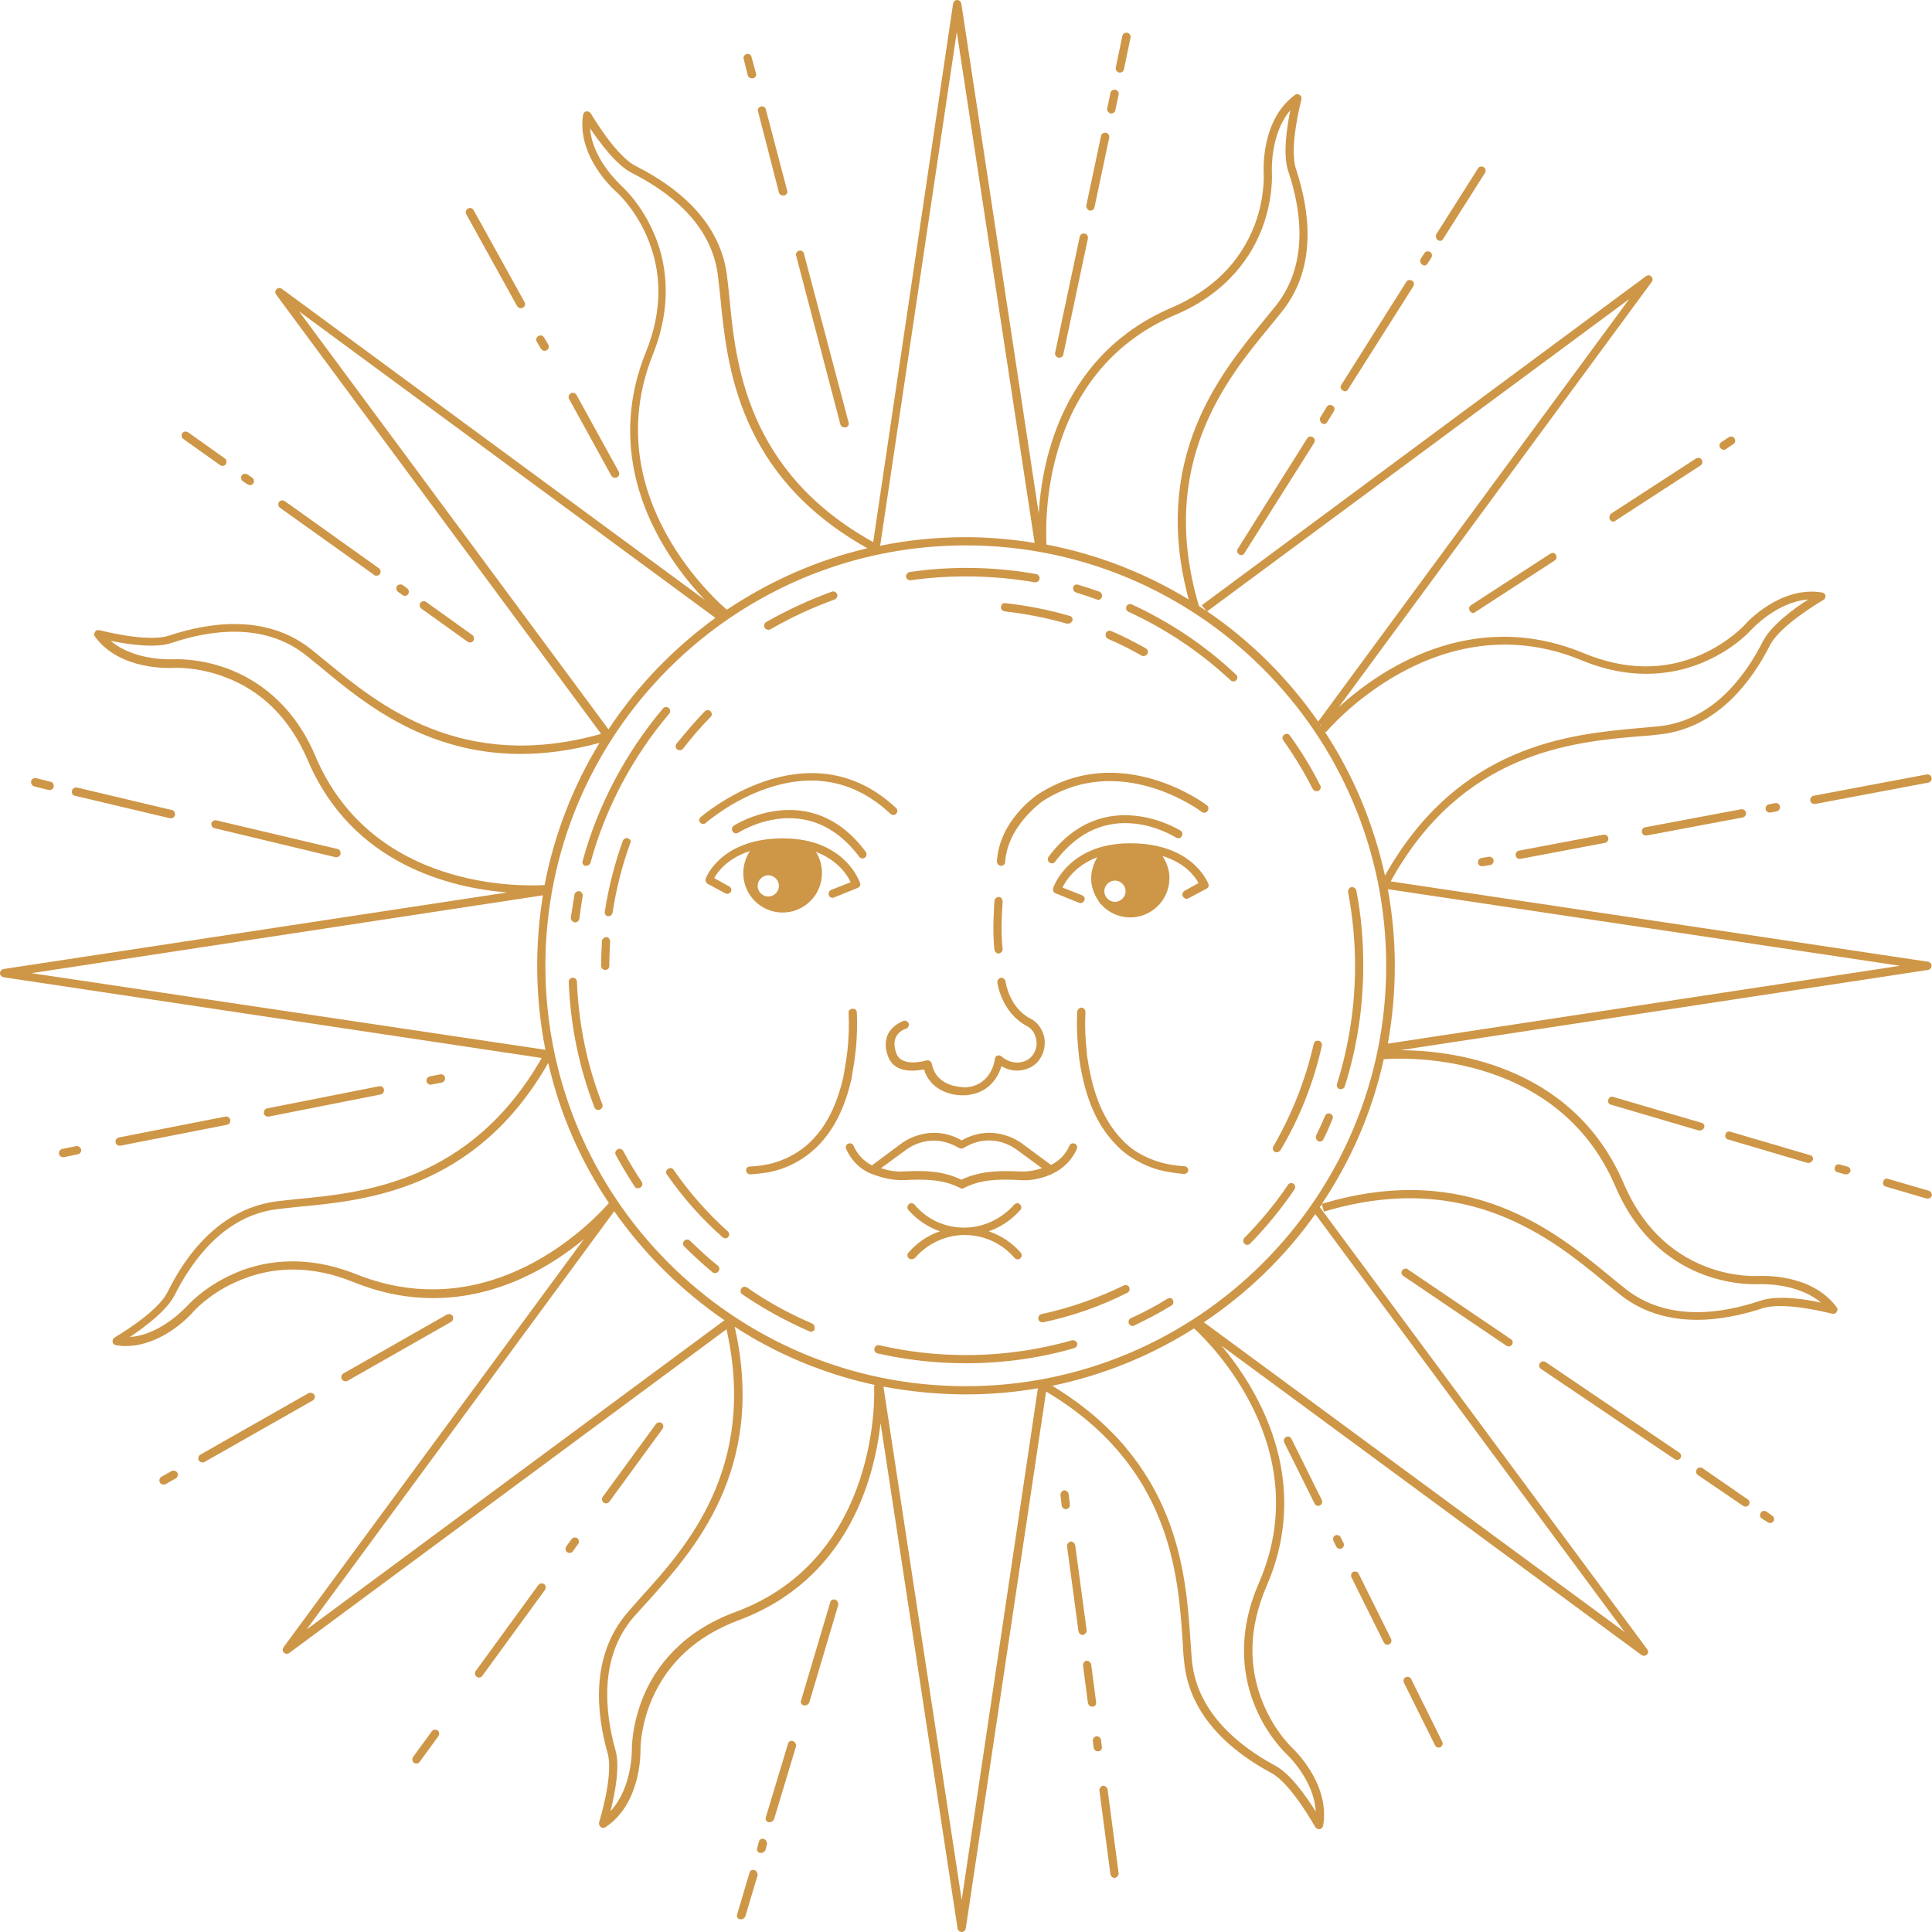 <?xml version="1.0" encoding="UTF-8" standalone="no"?><svg xmlns="http://www.w3.org/2000/svg" xmlns:xlink="http://www.w3.org/1999/xlink" fill="#000000" height="471.5" preserveAspectRatio="xMidYMid meet" version="1" viewBox="0.0 0.0 471.5 471.5" width="471.5" zoomAndPan="magnify"><g id="change1_1"><path d="M326.3,264.5c2.9-9.3,4.4-18.9,4.4-28.8c0-6.1-0.6-12.1-1.7-18c-0.1-0.5,0.3-1.1,0.8-1.2 c0.5-0.1,1.1,0.3,1.2,0.8c1.2,6,1.7,12.2,1.7,18.4c0,10-1.5,19.9-4.5,29.4c-0.1,0.4-0.5,0.7-1,0.7c-0.1,0-0.2,0-0.3,0 C326.4,265.6,326.1,265,326.3,264.5z M320.4,192.6c0.2,0.3,0.5,0.5,0.9,0.5c0.2,0,0.3,0,0.5-0.1c0.5-0.3,0.7-0.9,0.4-1.3 c-2.1-4.2-4.6-8.3-7.4-12.2c-0.3-0.4-0.9-0.6-1.4-0.2c-0.4,0.3-0.6,0.9-0.2,1.4C315.9,184.5,318.3,188.5,320.4,192.6z M276.2,147.5 c-0.5-0.2-1.1,0-1.3,0.5c-0.2,0.5,0,1.1,0.5,1.3c9.1,4.2,17.5,9.8,24.9,16.7c0.2,0.2,0.4,0.3,0.7,0.3c0.3,0,0.5-0.1,0.7-0.3 c0.4-0.4,0.4-1-0.1-1.4C294.1,157.5,285.5,151.8,276.2,147.5z M262.6,144.6c1.7,0.5,3.4,1.1,5.1,1.7c0.1,0,0.2,0.1,0.3,0.1 c0.4,0,0.8-0.3,0.9-0.7c0.2-0.5-0.1-1.1-0.6-1.3c-1.7-0.6-3.5-1.2-5.2-1.7c-0.5-0.2-1.1,0.1-1.2,0.7 C261.8,143.9,262.1,144.4,262.6,144.6z M222.3,141.6c10-1.4,20.3-1.2,30.2,0.5c0.1,0,0.1,0,0.2,0c0.5,0,0.9-0.3,1-0.8 c0.1-0.5-0.3-1.1-0.8-1.2c-10.1-1.8-20.7-2-30.9-0.5c-0.5,0.1-0.9,0.6-0.9,1.1C221.2,141.3,221.7,141.7,222.3,141.6z M187.5,153.7 c0.2,0,0.3,0,0.5-0.1c5-2.9,10.2-5.3,15.7-7.3c0.5-0.2,0.8-0.8,0.6-1.3c-0.2-0.5-0.8-0.8-1.3-0.6c-5.5,2-10.9,4.5-16,7.4 c-0.5,0.3-0.6,0.9-0.4,1.4C186.8,153.5,187.2,153.7,187.5,153.7z M142.8,211.3c0.1,0,0.2,0,0.3,0c0.4,0,0.8-0.3,1-0.7 c3.6-13.3,10.3-25.9,19.2-36.4c0.4-0.4,0.3-1.1-0.1-1.4c-0.4-0.4-1.1-0.3-1.4,0.1c-9.1,10.8-15.9,23.6-19.6,37.2 C142,210.6,142.3,211.2,142.8,211.3z M140.3,225.1c0,0,0.1,0,0.1,0c0.5,0,0.9-0.4,1-0.9c0.2-1.8,0.5-3.7,0.8-5.5 c0.1-0.5-0.3-1.1-0.8-1.2c-0.5-0.1-1.1,0.3-1.2,0.8c-0.3,1.9-0.6,3.8-0.9,5.7C139.3,224.5,139.7,225,140.3,225.1z M140.8,239.6 c0-0.6-0.5-1-1-1c-0.6,0-1,0.5-1,1c0.4,10.6,2.5,20.9,6.3,30.7c0.2,0.4,0.5,0.6,0.9,0.6c0.1,0,0.2,0,0.4-0.1 c0.5-0.2,0.8-0.8,0.6-1.3C143.3,260.1,141.2,249.9,140.8,239.6z M152.1,280.9c-0.3-0.5-0.9-0.7-1.4-0.4c-0.5,0.3-0.7,0.9-0.4,1.4 c1.4,2.6,3,5.2,4.6,7.7c0.2,0.3,0.5,0.4,0.8,0.4c0.2,0,0.4-0.1,0.6-0.2c0.5-0.3,0.6-0.9,0.3-1.4C155,286,153.5,283.5,152.1,280.9z M168.4,302.8c-0.4-0.4-1-0.4-1.4,0s-0.4,1,0,1.4c2.2,2.2,4.5,4.3,6.9,6.3c0.2,0.2,0.4,0.2,0.6,0.2c0.3,0,0.6-0.1,0.8-0.4 c0.4-0.4,0.3-1.1-0.1-1.4C172.8,307,170.6,304.9,168.4,302.8z M198.2,323c-5.6-2.4-10.9-5.3-15.9-8.8c-0.5-0.3-1.1-0.2-1.4,0.3 c-0.3,0.5-0.2,1.1,0.3,1.4c5.1,3.5,10.6,6.5,16.3,9c0.1,0.1,0.3,0.1,0.4,0.1c0.4,0,0.8-0.2,0.9-0.6 C198.9,323.8,198.7,323.2,198.2,323z M261.6,327.1c-8.4,2.4-17.1,3.6-25.9,3.6c-7.1,0-14.2-0.8-21.1-2.4c-0.5-0.1-1.1,0.2-1.2,0.8 c-0.1,0.5,0.2,1.1,0.8,1.2c7,1.6,14.3,2.4,21.5,2.4c9,0,17.9-1.2,26.5-3.7c0.5-0.2,0.8-0.7,0.7-1.2 C262.7,327.3,262.1,327,261.6,327.1z M285,316.9c-2.9,1.8-5.9,3.4-9,4.8c-0.5,0.2-0.7,0.8-0.5,1.3c0.2,0.4,0.5,0.6,0.9,0.6 c0.1,0,0.3,0,0.4-0.1c3.1-1.5,6.2-3.1,9.1-4.9c0.5-0.3,0.6-0.9,0.3-1.4C286.1,316.8,285.5,316.7,285,316.9z M315.7,288.9 c-0.5-0.3-1.1-0.2-1.4,0.3c-3.1,4.6-6.7,8.9-10.6,12.9c-0.4,0.4-0.4,1,0,1.4c0.2,0.2,0.4,0.3,0.7,0.3c0.3,0,0.5-0.1,0.7-0.3 c4-4.1,7.6-8.5,10.8-13.2C316.2,289.8,316.1,289.2,315.7,288.9z M321.7,278.5c0.1,0.1,0.3,0.1,0.4,0.1c0.4,0,0.7-0.2,0.9-0.6 c0.8-1.6,1.5-3.2,2.2-4.9c0.2-0.5,0-1.1-0.5-1.3c-0.5-0.2-1.1,0-1.3,0.5c-0.7,1.6-1.4,3.2-2.2,4.8 C321,277.6,321.2,278.2,321.7,278.5z M270.4,155.9c2.8,1.2,5.6,2.6,8.2,4.1c0.2,0.1,0.3,0.1,0.5,0.1c0.3,0,0.7-0.2,0.9-0.5 c0.3-0.5,0.1-1.1-0.4-1.4c-2.7-1.5-5.6-3-8.4-4.2c-0.5-0.2-1.1,0-1.3,0.5C269.7,155.1,269.9,155.7,270.4,155.9z M244.3,148.1 c-0.1,0.5,0.3,1,0.9,1.1c5.2,0.6,10.3,1.6,15.2,3c0.1,0,0.2,0,0.3,0c0.4,0,0.8-0.3,1-0.7c0.2-0.5-0.1-1.1-0.7-1.2 c-5.1-1.5-10.3-2.5-15.6-3.1C244.8,147.1,244.3,147.5,244.3,148.1z M165.9,183.1c0.3,0,0.6-0.1,0.8-0.4c2.1-2.7,4.3-5.3,6.7-7.7 c0.4-0.4,0.4-1,0-1.4c-0.4-0.4-1-0.4-1.4,0c-2.4,2.5-4.7,5.2-6.9,7.9c-0.3,0.4-0.3,1.1,0.2,1.4C165.5,183,165.7,183.1,165.9,183.1z M153.3,204.6c-0.5-0.2-1.1,0.1-1.3,0.6c-2,5.6-3.5,11.4-4.4,17.3c-0.1,0.5,0.3,1.1,0.8,1.1c0,0,0.1,0,0.1,0c0.5,0,0.9-0.4,1-0.9 c0.9-5.8,2.3-11.4,4.3-16.9C154.1,205.4,153.8,204.8,153.3,204.6z M148,228.7c-0.5,0-1,0.4-1.1,0.9c-0.1,2-0.2,4-0.2,6.1 c0,0.6,0.4,1,1,1s1-0.4,1-1c0-2,0.1-4,0.2-5.9C148.9,229.2,148.5,228.7,148,228.7z M164.4,285.5c-0.3-0.5-0.9-0.6-1.4-0.2 c-0.5,0.3-0.6,0.9-0.2,1.4c3.9,5.6,8.4,10.7,13.5,15.2c0.2,0.2,0.4,0.3,0.7,0.3c0.3,0,0.5-0.1,0.7-0.3c0.4-0.4,0.3-1-0.1-1.4 C172.6,296,168.2,291,164.4,285.5z M275.6,314.2c-0.2-0.5-0.8-0.7-1.3-0.5c-6.4,3.1-13.1,5.5-20.1,7c-0.5,0.1-0.9,0.6-0.8,1.2 c0.1,0.5,0.5,0.8,1,0.8c0.1,0,0.1,0,0.2,0c7.1-1.5,14-3.9,20.5-7.2C275.6,315.3,275.8,314.7,275.6,314.2z M311.1,281.1 c0.2,0.1,0.3,0.1,0.5,0.1c0.3,0,0.7-0.2,0.9-0.5c4.7-7.9,8.1-16.5,10.1-25.5c0.1-0.5-0.2-1.1-0.8-1.2s-1.1,0.2-1.2,0.8 c-2,8.8-5.3,17.1-9.8,24.9C310.5,280.2,310.6,280.8,311.1,281.1z M448.2,319c0.3,0.3,0.3,0.8,0,1.2c-0.2,0.4-0.7,0.5-1.1,0.4 c-0.1,0-11.6-3.1-17-1.3c-4.6,1.5-10.2,2.8-15.9,2.8c-6.3,0-12.8-1.5-18.5-5.9c-1.3-1-2.7-2.2-4.2-3.4 c-12.5-10.3-33.5-27.6-68.4-17.1l-0.5-1.8c-0.2,0.2-0.3,0.5-0.5,0.7L402,402.5c0.3,0.4,0.3,1-0.1,1.3c-0.2,0.2-0.5,0.3-0.7,0.3 c-0.2,0-0.4-0.1-0.6-0.2l-102.5-75.5c8.6,10.3,22.4,32.4,11,58.7c-4.3,10-4.6,19.6-0.8,28.7c2.8,6.8,7,10.7,7,10.7 c0.4,0.4,9.4,8.8,7.6,19.1c-0.1,0.4-0.4,0.7-0.8,0.8c-0.1,0-0.1,0-0.2,0c-0.4,0-0.7-0.2-0.9-0.5c-0.1-0.1-5.8-10.5-10.7-13.2 c-9-4.8-20-13.4-21.3-27.1c-0.2-1.6-0.3-3.5-0.4-5.4c-1.1-16-2.9-42.5-33.3-60.6l-19.6,131c-0.1,0.5-0.5,0.9-1,0.9c0,0,0,0,0,0 c-0.5,0-0.9-0.4-1-0.8l-18.8-123.4c-1.5,13.5-8,38.2-34.6,48.1c-10.2,3.8-17.3,10.3-21.2,19.3c-2.9,6.7-2.8,12.4-2.8,12.5 c0,0.5,0.2,12.9-8.5,18.7c-0.2,0.1-0.4,0.2-0.6,0.2c-0.2,0-0.4-0.1-0.6-0.2c-0.3-0.3-0.5-0.7-0.4-1.1c0-0.1,3.6-11.5,2.1-16.9 c-2.8-9.8-4.2-23.7,4.7-34.2c1.1-1.3,2.3-2.6,3.6-4.1c10.7-11.8,28.3-31.3,20.7-65.2l-106.7,79c-0.2,0.1-0.4,0.2-0.6,0.2 c-0.3,0-0.5-0.1-0.7-0.3c-0.4-0.3-0.4-0.9-0.1-1.3l73.3-99.6c-7.8,6.5-20.7,14.4-36.8,14.4c-6,0-12.5-1.1-19.4-3.9 c-10.1-4.1-19.8-4.1-28.8,0c-6.7,3-10.4,7.3-10.4,7.3c-0.3,0.4-7.3,8.3-16.5,8.3c-0.8,0-1.5-0.1-2.3-0.2c-0.4-0.1-0.8-0.4-0.8-0.8 c-0.1-0.4,0.1-0.8,0.5-1.1c0.1-0.1,10.4-6,12.9-11.1c8.2-16.5,18.9-21.1,26.5-22.1c1.6-0.2,3.5-0.4,5.4-0.6 c15.8-1.5,42.1-4.1,59.4-34.4L0.9,238.5c-0.5-0.1-0.9-0.5-0.9-1c0-0.5,0.4-0.9,0.8-1l123-18.7c-13.7-1.1-37.9-6.8-48.7-32.3 c-4.3-10-11.1-16.9-20.3-20.3c-6.9-2.6-12.5-2.2-12.5-2.2c-0.5,0-12.9,0.8-19.1-7.6c-0.3-0.3-0.3-0.8,0-1.2c0.2-0.4,0.7-0.5,1.1-0.4 c0.1,0,11.6,3.1,17,1.3c9.7-3.2,23.4-5.3,34.3,3.1c1.3,1,2.7,2.2,4.2,3.4c12.4,10.2,32.9,27.1,66.9,17.5L67.4,71.9 c-0.3-0.4-0.3-1,0.1-1.3c0.3-0.4,0.9-0.4,1.3-0.1L172,146.4c-8.5-8.9-25.9-31.8-14.4-60.4c4.1-10.1,4.1-19.7,0.1-28.7 c-3-6.7-7.3-10.5-7.3-10.5c-0.4-0.3-9.7-8.6-8.1-18.8c0.1-0.4,0.4-0.8,0.8-0.8c0.4-0.1,0.8,0.1,1.1,0.5c0.1,0.1,6,10.4,11.1,12.9 c9.1,4.6,20.3,12.8,22.1,26.5c0.2,1.6,0.4,3.5,0.6,5.4c1.5,16,4.1,42.6,35.1,59.8L232.6,0.9c0.1-0.5,0.5-0.9,1-0.9c0,0,0,0,0,0 c0.5,0,0.9,0.4,1,0.8l18.9,124.5c0.8-13.4,6-38.9,32.4-50.2c10-4.3,16.8-11.1,20.3-20.2c2.6-6.9,2.2-12.6,2.2-12.6 c0-0.5-0.8-12.9,7.6-19.1c0.3-0.3,0.8-0.3,1.2,0c0.4,0.2,0.5,0.7,0.4,1.1c0,0.1-3.1,11.6-1.3,17c3.2,9.7,5.3,23.4-3.1,34.3 c-1,1.3-2.2,2.7-3.4,4.2c-10.3,12.5-27.5,33.4-17.2,68.1c0.6,0.4,1.2,0.8,1.8,1.2l-1.1-1.4l108.4-80.3c0.4-0.3,1-0.3,1.3,0.1 c0.4,0.3,0.4,0.9,0.1,1.3l-76.4,103.8c9.4-8.6,32-24.7,59.8-13.2c10.1,4.2,19.8,4.3,28.8,0.3c6.7-3,10.5-7.2,10.5-7.2 c0.3-0.4,8.6-9.6,18.9-7.9c0.4,0.1,0.8,0.4,0.8,0.8s-0.1,0.8-0.5,1c-0.1,0.1-10.4,6-13,11c-4.6,9.1-13,20.2-26.7,21.8 c-1.6,0.2-3.5,0.4-5.4,0.5c-16.1,1.4-43.1,3.8-60.5,35.4l131.1,19.6c0.5,0.1,0.9,0.5,0.9,1s-0.4,0.9-0.8,1l-128.9,19.6 c11.1,0,41.9,2.8,54.6,32.6c4.3,10,11.1,16.8,20.2,20.3c6.9,2.6,12.6,2.2,12.6,2.2C429.6,311.4,442,310.6,448.2,319z M338.3,235.7 c0-56.6-46-102.6-102.6-102.6s-102.6,46-102.6,102.6c0,56.6,46,102.6,102.6,102.6S338.3,292.3,338.3,235.7z M322.3,177.1 c0,0,0.1-0.1,0.1-0.1l-0.3-0.3C322.2,176.8,322.2,177,322.3,177.1z M463.7,235.7l-125-18.7c1.1,6.1,1.7,12.3,1.7,18.7 c0,6.5-0.6,12.8-1.7,19L463.7,235.7z M338.3,214.9L338.3,214.9C338.3,214.9,338.3,214.9,338.3,214.9L338.3,214.9z M323.6,178.7 l-0.4-0.3c7,10.6,12,22.5,14.8,35.3c18-32.1,45.4-34.5,61.8-36c1.9-0.2,3.8-0.3,5.4-0.5c12.8-1.5,20.7-12.1,25.1-20.8 c2-3.8,7.5-7.9,11-10.1c-7.8,0.6-13.9,7.4-13.9,7.4c-0.2,0.2-4.1,4.6-11.2,7.7c-6.5,2.9-17.1,5.2-30.3-0.3 C350.6,146.6,323.8,178.4,323.6,178.7z M294.6,149.2c10.6,7.2,19.8,16.4,27.1,26.9L397.6,73L294.6,149.2z M255.4,132.9 c12.5,2.4,24.2,7,34.7,13.4c-9.3-34.4,7.8-55.2,18.1-67.8c1.2-1.5,2.4-2.9,3.4-4.2c7.9-10.2,5.9-23.3,2.8-32.5 c-1.4-4.1-0.3-10.9,0.5-14.9c-5,5.9-4.5,15-4.5,15.2c0,0.2,0.4,6.1-2.3,13.4c-2.5,6.7-8.3,15.9-21.4,21.4 C254.1,90.9,255.1,127.4,255.4,132.9z M214.8,133.2c6.7-1.4,13.7-2.1,20.9-2.1c5.7,0,11.3,0.5,16.8,1.4l-19-124.7L214.8,133.2z M177.4,148.8c10.3-6.9,21.9-12.1,34.3-15C180,116.1,177.4,89,175.8,72.6c-0.2-1.9-0.4-3.8-0.6-5.4c-1.6-12.8-12.3-20.6-21-25 c-3.8-1.9-7.9-7.5-10.2-10.9c0.6,7.8,7.5,13.8,7.5,13.9c0.2,0.2,4.6,4,7.8,11.1c3,6.5,5.3,17.1,0,30.3 C145.4,121.6,176.1,147.7,177.4,148.8z M73,76l75.5,102c7-10.6,15.9-19.8,26.1-27.2L73,76z M132.9,216c2.4-12.5,7-24.2,13.4-34.7 c-7,1.9-13.4,2.7-19.2,2.7c-23.3,0-38.5-12.6-48.5-20.9c-1.5-1.2-2.9-2.4-4.2-3.4c-10.2-7.9-23.3-5.9-32.5-2.8 c-4.1,1.4-10.9,0.3-14.9-0.5c5.9,5,15.1,4.5,15.2,4.5c0.2,0,6.1-0.4,13.4,2.3c6.7,2.5,15.9,8.3,21.4,21.4 C90.9,217.3,127.4,216.3,132.9,216z M7.7,237.5l125.4,18.7c-1.3-6.6-2-13.5-2-20.5c0-5.8,0.5-11.6,1.4-17.2L7.7,237.5z M148.6,293.6 c-6.9-10.3-12-21.8-14.8-34.2c-17.7,31-44.6,33.6-60.8,35.1c-1.9,0.2-3.8,0.4-5.4,0.6c-12.8,1.6-20.6,12.3-25,21 c-1.9,3.8-7.5,7.9-10.9,10.2c7.8-0.6,13.8-7.5,13.9-7.5c0.2-0.2,4-4.6,11.1-7.8c6.5-3,17.1-5.3,30.3,0 C119.7,324,144.2,298.6,148.6,293.6z M74.8,397.7l102-75.5c-10.5-7.2-19.6-16.2-26.9-26.6L74.8,397.7z M213.3,338.2l0.2,0l0-0.2 c-12.4-2.7-23.9-7.5-34.2-14.2c7.9,34.9-10.3,54.9-21.2,67c-1.3,1.4-2.5,2.8-3.6,4c-8.3,9.8-6.9,23-4.3,32.3 c1.2,4.1-0.2,10.9-1.2,14.9c5.3-5.7,5.2-14.8,5.2-14.9c0-0.2-0.1-6.1,2.9-13.3c2.8-6.6,9-15.5,22.4-20.4 C215.4,380.1,213.4,338.6,213.3,338.2z M253.3,338.8c-5.7,1-11.6,1.5-17.6,1.5c-6.9,0-13.6-0.7-20.1-1.9l19.1,125.3L253.3,338.8z M291.4,324.2c-10.4,6.6-22.1,11.4-34.6,14c30.7,18.6,32.6,45.6,33.7,61.8c0.1,1.9,0.3,3.8,0.4,5.4c1.3,12.8,11.8,20.9,20.3,25.5 c3.8,2,7.7,7.7,9.9,11.2c-0.4-7.8-7.1-14-7.2-14.1c-0.2-0.2-4.5-4.2-7.5-11.3c-2.8-6.6-4.9-17.2,0.8-30.3 C321.4,353.8,295.5,327.9,291.4,324.2z M321,296.3c-7.4,10.4-16.6,19.3-27.2,26.4l102.7,75.6L321,296.3z M444.4,317.9 c-5.9-5-15.1-4.5-15.2-4.5c-0.2,0-6.1,0.4-13.4-2.3c-6.7-2.5-15.9-8.3-21.5-21.4c-14.6-34.3-54.3-31.4-56.6-31.2 c-2.8,12.8-8,24.7-15.1,35.3c35.8-10.8,57.2,6.9,70.1,17.5c1.5,1.2,2.9,2.4,4.2,3.4c10.2,7.9,23.3,5.9,32.5,2.8 C433.6,316,440.4,317,444.4,317.9z M205.1,103.6c0.1,0.4,0.5,0.7,1,0.7c0.1,0,0.2,0,0.3,0c0.5-0.1,0.9-0.7,0.7-1.2l-10.9-41.2 c-0.1-0.5-0.7-0.9-1.2-0.7c-0.5,0.1-0.9,0.7-0.7,1.2L205.1,103.6z M190.1,47c0.1,0.4,0.5,0.7,1,0.7c0.1,0,0.2,0,0.3,0 c0.5-0.1,0.9-0.7,0.7-1.2l-5.2-19.8c-0.1-0.5-0.7-0.9-1.2-0.7c-0.5,0.1-0.9,0.7-0.7,1.2L190.1,47z M182.5,18.4 c0.1,0.4,0.5,0.7,1,0.7c0.1,0,0.2,0,0.3,0c0.5-0.1,0.9-0.7,0.7-1.2l-1.1-4c-0.1-0.5-0.7-0.9-1.2-0.7c-0.5,0.1-0.9,0.7-0.7,1.2 L182.5,18.4z M258.3,87.3c0.1,0,0.1,0,0.2,0c0.5,0,0.9-0.3,1-0.8l6-28.3c0.1-0.5-0.2-1.1-0.8-1.2c-0.5-0.1-1.1,0.2-1.2,0.8l-6,28.3 C257.4,86.6,257.7,87.1,258.3,87.3z M265.9,51.4c0.1,0,0.1,0,0.2,0c0.5,0,0.9-0.3,1-0.8l3.6-17c0.1-0.5-0.2-1.1-0.8-1.2 c-0.5-0.1-1.1,0.2-1.2,0.8l-3.6,17C265.1,50.7,265.4,51.2,265.9,51.4z M271,27.7c0.1,0,0.1,0,0.2,0c0.5,0,0.9-0.3,1-0.8l0.8-3.8 c0.1-0.5-0.2-1.1-0.8-1.2c-0.5-0.1-1.1,0.2-1.2,0.8l-0.8,3.8C270.1,27,270.5,27.5,271,27.7z M273.1,17.7c0.1,0,0.1,0,0.2,0 c0.5,0,0.9-0.3,1-0.8l1.6-7.7c0.1-0.5-0.2-1.1-0.8-1.2c-0.5-0.1-1.1,0.2-1.2,0.8l-1.6,7.7C272.2,17.1,272.6,17.6,273.1,17.7z M302.1,133.9c-0.3,0.5-0.2,1.1,0.3,1.4c0.2,0.1,0.4,0.2,0.5,0.2c0.3,0,0.7-0.2,0.8-0.5l17-26.9c0.3-0.5,0.2-1.1-0.3-1.4 c-0.5-0.3-1.1-0.2-1.4,0.3L302.1,133.9z M322.6,103.3c0.2,0.1,0.4,0.2,0.5,0.2c0.3,0,0.7-0.2,0.8-0.5l1.6-2.6 c0.3-0.5,0.2-1.1-0.3-1.4c-0.5-0.3-1.1-0.2-1.4,0.3l-1.6,2.6C322,102.4,322.2,103,322.6,103.3z M327.7,95.3c0.2,0.1,0.4,0.2,0.5,0.2 c0.3,0,0.7-0.2,0.8-0.5l15.9-25.1c0.3-0.5,0.2-1.1-0.3-1.4c-0.5-0.3-1.1-0.2-1.4,0.3L327.3,94C327,94.4,327.2,95,327.7,95.3z M347.1,64.6c0.2,0.1,0.4,0.2,0.5,0.2c0.3,0,0.7-0.2,0.8-0.5l0.9-1.4c0.3-0.5,0.2-1.1-0.3-1.4c-0.5-0.3-1.1-0.2-1.4,0.3l-0.9,1.4 C346.5,63.7,346.6,64.3,347.1,64.6z M350.9,58.6c0.2,0.1,0.4,0.2,0.5,0.2c0.3,0,0.7-0.2,0.8-0.5l10.2-16.1c0.3-0.5,0.2-1.1-0.3-1.4 c-0.5-0.3-1.1-0.2-1.4,0.3l-10.2,16.1C350.3,57.7,350.5,58.3,350.9,58.6z M378.4,135.1L359,147.7c-0.5,0.3-0.6,0.9-0.3,1.4 c0.2,0.3,0.5,0.5,0.8,0.5c0.2,0,0.4-0.1,0.5-0.2l19.4-12.6c0.5-0.3,0.6-0.9,0.3-1.4C379.5,134.9,378.9,134.8,378.4,135.1z M392.9,126.8c0.2,0.3,0.5,0.5,0.8,0.5c0.2,0,0.4-0.1,0.5-0.2l20.8-13.5c0.5-0.3,0.6-0.9,0.3-1.4c-0.3-0.5-0.9-0.6-1.4-0.3 l-20.8,13.5C392.8,125.8,392.6,126.4,392.9,126.8z M420.7,109.8c0.2,0,0.4-0.1,0.5-0.2l1.8-1.2c0.5-0.3,0.6-0.9,0.3-1.4 c-0.3-0.5-0.9-0.6-1.4-0.3l-1.8,1.2c-0.5,0.3-0.6,0.9-0.3,1.4C420.1,109.6,420.4,109.8,420.7,109.8z M361.5,209.4 c-0.5,0.1-0.9,0.6-0.8,1.2c0.1,0.5,0.5,0.8,1,0.8c0.1,0,0.1,0,0.2,0l1.8-0.3c0.5-0.1,0.9-0.6,0.8-1.2c-0.1-0.5-0.6-0.9-1.2-0.8 L361.5,209.4z M370.7,207.6c-0.5,0.1-0.9,0.6-0.8,1.2c0.1,0.5,0.5,0.8,1,0.8c0.1,0,0.1,0,0.2,0l20.6-3.9c0.5-0.1,0.9-0.6,0.8-1.2 c-0.1-0.5-0.6-0.9-1.2-0.8L370.7,207.6z M401.5,201.9c-0.5,0.1-0.9,0.6-0.8,1.2c0.1,0.5,0.5,0.8,1,0.8c0.1,0,0.1,0,0.2,0l23.4-4.4 c0.5-0.1,0.9-0.6,0.8-1.2c-0.1-0.5-0.6-0.9-1.2-0.8L401.5,201.9z M431.7,196.3c-0.5,0.1-0.9,0.6-0.8,1.2c0.1,0.5,0.5,0.8,1,0.8 c0.1,0,0.1,0,0.2,0l1.5-0.3c0.5-0.1,0.9-0.6,0.8-1.2c-0.1-0.5-0.6-0.9-1.2-0.8L431.7,196.3z M441.8,195.4c0.1,0.5,0.5,0.8,1,0.8 c0.1,0,0.1,0,0.2,0l27.6-5.2c0.5-0.1,0.9-0.6,0.8-1.2c-0.1-0.5-0.6-0.9-1.2-0.8l-27.6,5.2C442.1,194.3,441.7,194.8,441.8,195.4z M393.7,267.7c-0.5-0.2-1.1,0.1-1.2,0.7c-0.2,0.5,0.1,1.1,0.7,1.2l21.4,6.3c0.1,0,0.2,0,0.3,0c0.4,0,0.8-0.3,1-0.7 c0.2-0.5-0.1-1.1-0.7-1.2L393.7,267.7z M422.3,276.2c-0.5-0.2-1.1,0.1-1.2,0.7c-0.2,0.5,0.1,1.1,0.7,1.2l19.3,5.7c0.1,0,0.2,0,0.3,0 c0.4,0,0.8-0.3,1-0.7c0.2-0.5-0.1-1.1-0.7-1.2L422.3,276.2z M450.8,284.7l-1.8-0.5c-0.5-0.2-1.1,0.1-1.2,0.7 c-0.2,0.5,0.1,1.1,0.7,1.2l1.8,0.5c0.1,0,0.2,0,0.3,0c0.4,0,0.8-0.3,1-0.7C451.7,285.4,451.4,284.8,450.8,284.7z M470.7,290.6 l-9.9-2.9c-0.5-0.2-1.1,0.1-1.2,0.7c-0.2,0.5,0.1,1.1,0.7,1.2l9.9,2.9c0.1,0,0.2,0,0.3,0c0.4,0,0.8-0.3,1-0.7 C471.5,291.3,471.2,290.7,470.7,290.6z M342.2,310c-0.3,0.5-0.2,1.1,0.3,1.4l25.1,17c0.2,0.1,0.4,0.2,0.6,0.2c0.3,0,0.6-0.2,0.8-0.4 c0.3-0.5,0.2-1.1-0.3-1.4l-25.1-17C343.2,309.4,342.6,309.6,342.2,310z M377.2,332.4c-0.5-0.3-1.1-0.2-1.4,0.3 c-0.3,0.5-0.2,1.1,0.3,1.4l32.6,22c0.2,0.1,0.4,0.2,0.6,0.2c0.3,0,0.6-0.2,0.8-0.4c0.3-0.5,0.2-1.1-0.3-1.4L377.2,332.4z M415.5,358.3c-0.5-0.3-1.1-0.2-1.4,0.3c-0.3,0.5-0.2,1.1,0.3,1.4l11,7.5c0.2,0.1,0.4,0.2,0.6,0.2c0.3,0,0.6-0.2,0.8-0.4 c0.3-0.5,0.2-1.1-0.3-1.4L415.5,358.3z M431.1,368.9c-0.5-0.3-1.1-0.2-1.4,0.3c-0.3,0.5-0.2,1.1,0.3,1.4l1.4,0.9 c0.2,0.1,0.4,0.2,0.6,0.2c0.3,0,0.6-0.2,0.8-0.4c0.3-0.5,0.2-1.1-0.3-1.4L431.1,368.9z M313.9,350.7c-0.5,0.2-0.7,0.8-0.5,1.3 l7.4,14.9c0.2,0.4,0.5,0.6,0.9,0.6c0.1,0,0.3,0,0.4-0.1c0.5-0.2,0.7-0.8,0.5-1.3l-7.4-14.9C315,350.7,314.4,350.4,313.9,350.7z M327.2,375.2c-0.2-0.5-0.8-0.7-1.3-0.5c-0.5,0.2-0.7,0.8-0.5,1.3l0.7,1.4c0.2,0.4,0.5,0.6,0.9,0.6c0.1,0,0.3,0,0.4-0.1 c0.5-0.2,0.7-0.8,0.5-1.3L327.2,375.2z M331.6,384.1c-0.2-0.5-0.8-0.7-1.3-0.5c-0.5,0.2-0.7,0.8-0.5,1.3l7.9,15.9 c0.2,0.4,0.5,0.6,0.9,0.6c0.1,0,0.3,0,0.4-0.1c0.5-0.2,0.7-0.8,0.5-1.3L331.6,384.1z M344.4,409.8c-0.2-0.5-0.8-0.7-1.3-0.5 c-0.5,0.2-0.7,0.8-0.5,1.3l7.6,15.3c0.2,0.4,0.5,0.6,0.9,0.6c0.1,0,0.3,0,0.4-0.1c0.5-0.2,0.7-0.8,0.5-1.3L344.4,409.8z M261.1,367.2l-0.3-2.6c-0.1-0.5-0.6-0.9-1.1-0.9c-0.5,0.1-0.9,0.6-0.9,1.1l0.3,2.6c0.1,0.5,0.5,0.9,1,0.9c0,0,0.1,0,0.1,0 C260.8,368.2,261.2,367.7,261.1,367.2z M265.2,397.9l-2.8-20.8c-0.1-0.5-0.6-0.9-1.1-0.9c-0.5,0.1-0.9,0.6-0.9,1.1l2.8,20.8 c0.1,0.5,0.5,0.9,1,0.9c0,0,0.1,0,0.1,0C264.8,398.9,265.2,398.4,265.2,397.9z M267.5,415.4l-1.2-9.2c-0.1-0.5-0.6-0.9-1.1-0.9 s-0.9,0.6-0.9,1.1l1.2,9.2c0.1,0.5,0.5,0.9,1,0.9c0,0,0.1,0,0.1,0C267.2,416.5,267.6,416,267.5,415.4z M268.9,426.3l-0.2-1.7 c-0.1-0.5-0.6-0.9-1.1-0.9c-0.5,0.1-0.9,0.6-0.9,1.1l0.2,1.7c0.1,0.5,0.5,0.9,1,0.9c0,0,0.1,0,0.1,0 C268.6,427.4,269,426.9,268.9,426.3z M269.2,435.8c-0.5,0.1-0.9,0.6-0.9,1.1l2.7,20.5c0.1,0.5,0.5,0.9,1,0.9c0,0,0.1,0,0.1,0 c0.5-0.1,0.9-0.6,0.9-1.1l-2.7-20.5C270.2,436.2,269.7,435.8,269.2,435.8z M203.8,390.4c-0.5-0.2-1.1,0.1-1.2,0.7l-7.1,23.9 c-0.2,0.5,0.1,1.1,0.7,1.2c0.1,0,0.2,0,0.3,0c0.4,0,0.8-0.3,1-0.7l7.1-23.9C204.6,391.1,204.3,390.5,203.8,390.4z M193.5,424.9 c-0.5-0.2-1.1,0.1-1.2,0.7l-5.4,17.9c-0.2,0.5,0.1,1.1,0.7,1.2c0.1,0,0.2,0,0.3,0c0.4,0,0.8-0.3,1-0.7l5.4-17.9 C194.3,425.6,194,425.1,193.5,424.9z M186.4,448.8c-0.5-0.2-1.1,0.1-1.2,0.7l-0.4,1.5c-0.2,0.5,0.1,1.1,0.7,1.2c0.1,0,0.2,0,0.3,0 c0.4,0,0.8-0.3,1-0.7l0.4-1.5C187.2,449.5,186.9,448.9,186.4,448.8z M184.1,456.4c-0.5-0.2-1.1,0.1-1.2,0.7l-3,10.1 c-0.2,0.5,0.1,1.1,0.7,1.2c0.1,0,0.2,0,0.3,0c0.4,0,0.8-0.3,1-0.7l3-10.1C184.9,457.1,184.6,456.5,184.1,456.4z M148.7,366.5 l13-17.8c0.3-0.4,0.2-1.1-0.2-1.4c-0.4-0.3-1.1-0.2-1.4,0.2l-13,17.8c-0.3,0.4-0.2,1.1,0.2,1.4c0.2,0.1,0.4,0.2,0.6,0.2 C148.2,366.9,148.5,366.7,148.7,366.5z M139.5,375.6l-1.3,1.8c-0.3,0.4-0.2,1.1,0.2,1.4c0.2,0.1,0.4,0.2,0.6,0.2 c0.3,0,0.6-0.1,0.8-0.4l1.3-1.8c0.3-0.4,0.2-1.1-0.2-1.4C140.4,375.1,139.8,375.2,139.5,375.6z M131.4,386.8l-15.3,21 c-0.3,0.4-0.2,1.1,0.2,1.4c0.2,0.1,0.4,0.2,0.6,0.2c0.3,0,0.6-0.1,0.8-0.4l15.3-21c0.3-0.4,0.2-1.1-0.2-1.4 C132.3,386.3,131.7,386.4,131.4,386.8z M105.4,422.5l-4.6,6.3c-0.3,0.4-0.2,1.1,0.2,1.4c0.2,0.1,0.4,0.2,0.6,0.2 c0.3,0,0.6-0.1,0.8-0.4l4.6-6.3c0.3-0.4,0.2-1.1-0.2-1.4C106.3,422,105.7,422.1,105.4,422.5z M84.3,337.1c0.2,0,0.3,0,0.5-0.1 l25.3-14.4c0.5-0.3,0.6-0.9,0.4-1.4c-0.3-0.5-0.9-0.6-1.4-0.4l-25.3,14.4c-0.5,0.3-0.6,0.9-0.4,1.4C83.6,336.9,84,337.1,84.3,337.1z M76.7,340.4c-0.3-0.5-0.9-0.6-1.4-0.4l-26.4,15c-0.5,0.3-0.6,0.9-0.4,1.4c0.2,0.3,0.5,0.5,0.9,0.5c0.2,0,0.3,0,0.5-0.1l26.4-15 C76.8,341.5,77,340.9,76.7,340.4z M41.9,359l-2.5,1.4c-0.5,0.3-0.6,0.9-0.4,1.4c0.2,0.3,0.5,0.5,0.9,0.5c0.2,0,0.3,0,0.5-0.1 l2.5-1.4c0.5-0.3,0.6-0.9,0.4-1.4C42.9,358.9,42.3,358.8,41.9,359z M105.3,264.7l2.5-0.5c0.5-0.1,0.9-0.6,0.8-1.2s-0.6-0.9-1.2-0.8 l-2.5,0.5c-0.5,0.1-0.9,0.6-0.8,1.2c0.1,0.5,0.5,0.8,1,0.8C105.1,264.7,105.2,264.7,105.3,264.7z M65.6,272.5l27.3-5.4 c0.5-0.1,0.9-0.6,0.8-1.2s-0.6-0.9-1.2-0.8l-27.3,5.4c-0.5,0.1-0.9,0.6-0.8,1.2c0.1,0.5,0.5,0.8,1,0.8 C65.5,272.5,65.5,272.5,65.6,272.5z M29.4,279.6l26-5.1c0.5-0.1,0.9-0.6,0.8-1.2c-0.1-0.5-0.6-0.9-1.2-0.8l-26,5.1 c-0.5,0.1-0.9,0.6-0.8,1.2c0.1,0.5,0.5,0.8,1,0.8C29.3,279.6,29.4,279.6,29.4,279.6z M18.6,279.7l-3.4,0.7c-0.5,0.1-0.9,0.6-0.8,1.2 c0.1,0.5,0.5,0.8,1,0.8c0.1,0,0.1,0,0.2,0l3.4-0.7c0.5-0.1,0.9-0.6,0.8-1.2C19.6,280,19.1,279.6,18.6,279.7z M81.9,209.2 c0.1,0,0.2,0,0.2,0c0.5,0,0.9-0.3,1-0.8c0.1-0.5-0.2-1.1-0.7-1.2l-29.6-7c-0.5-0.1-1.1,0.2-1.2,0.7c-0.1,0.5,0.2,1.1,0.7,1.2 L81.9,209.2z M18.3,194.2l23.2,5.5c0.1,0,0.2,0,0.2,0c0.5,0,0.9-0.3,1-0.8c0.1-0.5-0.2-1.1-0.7-1.2l-23.2-5.5 c-0.5-0.1-1.1,0.2-1.2,0.7C17.4,193.5,17.7,194.1,18.3,194.2z M8.3,191.9l3.6,0.9c0.1,0,0.2,0,0.2,0c0.5,0,0.9-0.3,1-0.8 c0.1-0.5-0.2-1.1-0.7-1.2l-3.6-0.9c-0.5-0.1-1.1,0.2-1.2,0.7C7.5,191.2,7.8,191.7,8.3,191.9z M114.7,156.8c0.3,0,0.6-0.1,0.8-0.4 c0.3-0.4,0.2-1.1-0.2-1.4l-11.3-8.1c-0.5-0.3-1.1-0.2-1.4,0.2c-0.3,0.4-0.2,1.1,0.2,1.4l11.3,8.1 C114.3,156.7,114.5,156.8,114.7,156.8z M98.8,145.4c0.3,0,0.6-0.1,0.8-0.4c0.3-0.4,0.2-1.1-0.2-1.4l-1.1-0.8 c-0.4-0.3-1.1-0.2-1.4,0.2c-0.3,0.4-0.2,1.1,0.2,1.4l1.1,0.8C98.4,145.4,98.6,145.4,98.8,145.4z M91.9,140.5c0.3,0,0.6-0.1,0.8-0.4 c0.3-0.4,0.2-1.1-0.2-1.4l-23-16.4c-0.5-0.3-1.1-0.2-1.4,0.2c-0.3,0.4-0.2,1.1,0.2,1.4l23,16.4C91.5,140.5,91.7,140.5,91.9,140.5z M60.4,118.2c0.2,0.1,0.4,0.2,0.6,0.2c0.3,0,0.6-0.1,0.8-0.4c0.3-0.4,0.2-1.1-0.2-1.4l-1.2-0.8c-0.5-0.3-1.1-0.2-1.4,0.2 c-0.3,0.4-0.2,1.1,0.2,1.4L60.4,118.2z M53.7,113.5c0.2,0.1,0.4,0.2,0.6,0.2c0.3,0,0.6-0.1,0.8-0.4c0.3-0.4,0.2-1.1-0.2-1.4l-9-6.4 c-0.5-0.3-1.1-0.2-1.4,0.2c-0.3,0.4-0.2,1.1,0.2,1.4L53.7,113.5z M149.2,116.1c0.2,0.3,0.5,0.5,0.9,0.5c0.2,0,0.3,0,0.5-0.1 c0.5-0.3,0.7-0.9,0.4-1.4l-10.3-18.7c-0.3-0.5-0.9-0.7-1.4-0.4c-0.5,0.3-0.7,0.9-0.4,1.4L149.2,116.1z M132,85.1 c0.2,0.3,0.5,0.5,0.9,0.5c0.2,0,0.3,0,0.5-0.1c0.5-0.3,0.7-0.9,0.4-1.4l-1-1.7c-0.3-0.5-0.9-0.7-1.4-0.4c-0.5,0.3-0.7,0.9-0.4,1.4 L132,85.1z M126.2,74.7c0.2,0.3,0.5,0.5,0.9,0.5c0.2,0,0.3,0,0.5-0.1c0.5-0.3,0.7-0.9,0.4-1.4l-12.4-22.4c-0.3-0.5-0.9-0.7-1.4-0.4 c-0.5,0.3-0.7,0.9-0.4,1.4L126.2,74.7z M289,284.6c-2-0.1-3.9-0.4-5.7-0.9c-1.7-0.5-3.2-1.1-4.7-1.9c-1.7-0.9-3.3-2.1-4.7-3.6 c-3.7-3.8-6.4-9.2-7.8-16.1c-0.3-1.2-0.5-2.5-0.7-3.8c-0.1-0.6-0.2-1.3-0.2-1.9c-0.6-5.3-0.3-9.3-0.3-9.4c0-0.6-0.4-1-0.9-1.1 c-0.5,0-1,0.4-1.1,0.9c0,0.2-0.3,4.2,0.3,9.8c0.1,0.6,0.1,1.3,0.2,1.9c0.2,1.3,0.4,2.6,0.7,3.9c1.5,7.3,4.3,13,8.4,17.1 c1.5,1.6,3.3,2.9,5.2,3.9c1.6,0.9,3.3,1.6,5.1,2.1c1.9,0.5,4,0.8,6.1,1c0,0,0,0,0.1,0c0.5,0,1-0.4,1-1 C290,285.1,289.5,284.6,289,284.6z M208.5,259c0.2-1.5,0.4-3,0.5-4.5c0.3-4.3,0.1-7.3,0.1-7.4c0-0.6-0.5-1-1.1-0.9 c-0.6,0-1,0.5-0.9,1.1c0,0,0.2,3-0.1,7.1c-0.1,1.5-0.3,2.9-0.5,4.4c-0.2,1.4-0.5,2.8-0.7,4.1c-2.1,9.2-6.2,15.6-12.4,19 c-0.9,0.5-1.8,0.9-2.8,1.3c-1.1,0.4-2.3,0.8-3.5,1c-1.3,0.3-2.7,0.4-4.1,0.5c-0.6,0-1,0.5-0.9,1c0,0.5,0.5,0.9,1,0.9c0,0,0,0,0.1,0 c1.5-0.1,3-0.3,4.4-0.5c1.3-0.3,2.6-0.6,3.8-1.1c1.1-0.4,2.1-0.9,3-1.4c6.7-3.7,11.2-10.5,13.4-20.3 C208,261.9,208.3,260.4,208.5,259z M171,199.4c-0.4,0.4-0.5,1-0.1,1.4c0.2,0.2,0.5,0.3,0.7,0.3c0.2,0,0.5-0.1,0.7-0.3 c0.1-0.1,6.3-5.5,14.9-8.4c11.4-3.9,21.6-1.8,30.1,6.2c0.4,0.4,1,0.4,1.4,0c0.4-0.4,0.4-1,0-1.4C197,176.9,171.3,199.2,171,199.4z M294.7,197.9c0.3-0.4,0.3-1.1-0.2-1.4c-0.2-0.2-21.1-15.9-41.4-2.5c-0.4,0.3-9.2,6.3-9.8,16.2c0,0.6,0.4,1,0.9,1.1c0,0,0,0,0.1,0 c0.5,0,1-0.4,1-0.9c0.6-8.9,8.9-14.6,8.9-14.7c19-12.6,38.8,2.2,39,2.4C293.7,198.5,294.4,198.4,294.7,197.9z M243.8,218.9 c-0.6,0-1,0.4-1.1,0.9c0,0.3-0.6,7.1,0,12c0.1,0.5,0.5,0.9,1,0.9c0,0,0.1,0,0.1,0c0.5-0.1,0.9-0.6,0.9-1.1c-0.6-4.6,0-11.4,0-11.5 C244.7,219.4,244.3,218.9,243.8,218.9z M216.8,252.2c-0.6,1.2-1.1,3.1,0,5.8c1.6,4,6.5,3.4,8.7,3c1.6,5.2,6.7,6.2,8.9,6.3 c0.3,0,0.5,0,0.8,0c0.4,0,0.9,0,1.3-0.1c4.9-0.7,7.1-4.3,7.9-7c3.2,1.9,6.8,1.1,8.8-1c1.4-1.6,2-3.7,1.7-5.8 c-0.4-2.1-1.6-3.9-3.4-4.8c-5.3-2.7-6.1-9.1-6.1-9.1c-0.1-0.5-0.6-0.9-1.1-0.9c-0.5,0.1-0.9,0.6-0.9,1.1c0,0.3,1,7.4,7.2,10.7 c1.2,0.6,2.1,1.9,2.3,3.4c0.3,1.5-0.2,3-1.2,4.1c-1.6,1.7-4.8,2.1-7.3-0.1c-0.3-0.2-0.7-0.3-1-0.2c-0.3,0.1-0.6,0.5-0.6,0.8 c0,0.2-0.7,6.1-6.5,6.9c-0.5,0.1-1,0.1-1.6,0c-2.3-0.2-6.4-1.1-7.3-5.7c-0.1-0.3-0.2-0.5-0.5-0.7c-0.2-0.1-0.5-0.2-0.8-0.1 c-0.1,0-5.9,1.8-7.3-1.6c-0.6-1.6-0.7-3-0.1-4.2c0.6-1.1,1.6-1.7,2.3-1.9c0.5-0.1,0.9-0.7,0.8-1.2c-0.1-0.5-0.7-0.9-1.2-0.8 C219,249.7,217.6,250.8,216.8,252.2z M179.1,201.5c-0.5,0.3-0.6,0.9-0.3,1.4c0.3,0.5,0.9,0.6,1.4,0.3c0.7-0.4,17.1-10.7,29.5,5.9 c0.2,0.3,0.5,0.4,0.8,0.4c0.2,0,0.4-0.1,0.6-0.2c0.4-0.3,0.5-1,0.2-1.4C197.8,189.7,179.3,201.3,179.1,201.5z M255.9,209.1 c-0.3,0.4-0.2,1.1,0.2,1.4c0.2,0.1,0.4,0.2,0.6,0.2c0.3,0,0.6-0.1,0.8-0.4c12.4-16.6,28.8-6.3,29.5-5.9c0.5,0.3,1.1,0.2,1.4-0.3 c0.3-0.5,0.2-1.1-0.3-1.4C287.9,202.6,269.4,191,255.9,209.1z M178.4,217.6c-0.3,0.5-0.9,0.7-1.4,0.4l-4.3-2.3 c-0.4-0.2-0.6-0.8-0.5-1.2c0.1-0.4,3.8-9.9,18.9-9.9c7.9,0,12.5,2.9,15.1,5.4c2.8,2.7,3.6,5.4,3.7,5.5c0.2,0.5-0.1,1-0.6,1.2 l-5.7,2.3c-0.1,0.1-0.3,0.1-0.4,0.1c-0.4,0-0.8-0.2-0.9-0.6c-0.2-0.5,0-1.1,0.5-1.3l4.8-1.9c-0.8-1.7-3.1-5.4-8.5-7.4 c1,1.5,1.5,3.3,1.5,5.2c0,5.3-4.3,9.6-9.6,9.6s-9.6-4.3-9.6-9.6c0-2,0.6-3.8,1.6-5.4c-5.5,1.8-7.9,5.1-8.7,6.6l3.4,1.9 C178.5,216.5,178.6,217.1,178.4,217.6z M184.9,216.2c0,1.4,1.2,2.6,2.6,2.6s2.6-1.2,2.6-2.6s-1.2-2.6-2.6-2.6 S184.9,214.8,184.9,216.2z M294.9,215.7c0.2,0.5,0,1-0.5,1.2l-4.3,2.3c-0.5,0.3-1.1,0.1-1.4-0.4c-0.3-0.5-0.1-1.1,0.4-1.4l3.4-1.9 c-0.8-1.5-3.2-4.9-8.8-6.6c1,1.5,1.7,3.4,1.7,5.4c0,5.3-4.3,9.6-9.6,9.6c-2.7,0-5.2-1.2-6.9-3c-0.3-0.3-0.6-0.6-0.8-1 c-1.1-1.6-1.8-3.5-1.8-5.5c0-1.9,0.6-3.7,1.5-5.2c-5.3,2-7.7,5.7-8.5,7.4l4.8,1.9c0.5,0.2,0.8,0.8,0.5,1.3c-0.2,0.4-0.5,0.6-0.9,0.6 c-0.1,0-0.3,0-0.4-0.1l-5.7-2.3c-0.5-0.2-0.7-0.7-0.6-1.2c0-0.1,3.6-11,18.8-11C291.1,205.8,294.7,215.3,294.9,215.7z M274.7,217.5 c0-1.4-1.2-2.6-2.6-2.6s-2.6,1.2-2.6,2.6s1.2,2.6,2.6,2.6S274.7,218.9,274.7,217.5z M212.5,286.4 C212.5,286.4,212.5,286.4,212.5,286.4c-2.7-1.1-4.8-3.3-6-6c-0.2-0.5,0-1.1,0.5-1.3c0.5-0.2,1.1,0,1.3,0.5c0.9,2.1,2.5,3.8,4.5,4.8 l7-5.2c0,0,6.7-5.5,14.9-0.9c8.2-4.6,14.9,0.9,14.9,0.9l6.9,5.1c2-1,3.6-2.6,4.5-4.7c0.2-0.5,0.8-0.7,1.3-0.5 c0.5,0.2,0.7,0.8,0.5,1.3c-1.2,2.7-3.3,4.8-5.9,6c0,0-0.1,0-0.1,0.1c0,0,0,0,0,0c-2.8,1.2-5.4,1.7-7.9,1.5 c-5.6-0.3-9.6-0.1-13.6,1.9c-0.2,0.1-0.4,0.2-0.5,0.2c0,0,0,0,0,0c0,0,0,0,0,0c-0.2,0-0.4-0.1-0.5-0.2c-4-2-8.1-2.2-13.6-1.9 C218,288.1,215.3,287.5,212.5,286.4C212.5,286.4,212.5,286.4,212.5,286.4z M221,280.7L221,280.7C221,280.8,221,280.8,221,280.7 l-6,4.4c1.9,0.6,3.7,0.9,5.3,0.8c5.6-0.3,10-0.1,14.3,2c4.3-2,8.7-2.3,14.3-2c1.7,0.1,3.5-0.2,5.4-0.8l-6-4.4 c-0.3-0.2-6-4.9-13.2-0.5c0,0-0.1,0-0.1,0c-0.1,0-0.1,0.1-0.2,0.1c-0.1,0-0.1,0-0.2,0c-0.1,0-0.1,0-0.2,0c-0.1,0-0.1,0-0.2-0.1 c0,0-0.1,0-0.1,0C226.9,275.9,221.3,280.5,221,280.7z M249,295.3c0.4-0.4,0.3-1-0.1-1.4c-0.4-0.4-1-0.3-1.4,0.1 c-3.1,3.5-7.5,5.6-12.2,5.6c-4.7,0-9.1-2-12.1-5.6c-0.4-0.4-1-0.5-1.4-0.1c-0.4,0.4-0.5,1-0.1,1.4c2.1,2.4,4.8,4.2,7.7,5.2 c-3,1-5.6,2.8-7.7,5.2c-0.4,0.4-0.3,1,0.1,1.4c0.2,0.2,0.4,0.2,0.7,0.2c0.3,0,0.6-0.1,0.8-0.3c3-3.5,7.5-5.6,12.1-5.6 c4.7,0,9.1,2,12.2,5.6c0.4,0.4,1,0.5,1.4,0.1c0.4-0.4,0.5-1,0.1-1.4c-2.1-2.4-4.8-4.2-7.8-5.2C244.2,299.5,246.9,297.7,249,295.3z" fill="#ce9647"/></g></svg>